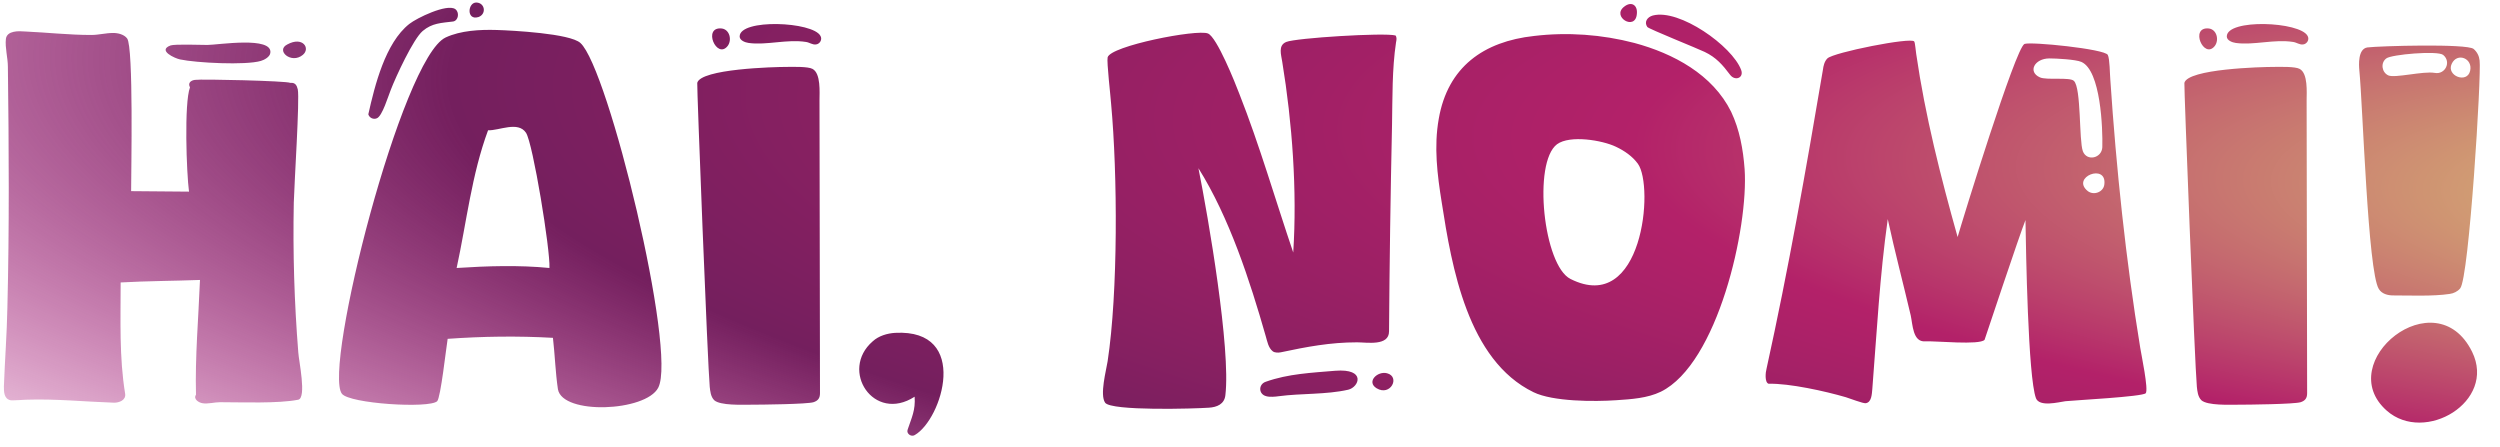 <svg width="481" height="86" viewBox="0 0 481 86" fill="none" xmlns="http://www.w3.org/2000/svg">
<path d="M55.853 15.944C56.813 15.848 57.101 16.424 57.293 17.192C57.677 19.112 56.621 35.24 56.525 38.984C56.333 48.584 56.621 58.184 57.389 67.784C57.485 69.416 59.021 76.52 57.389 76.904C53.549 77.672 46.445 77.384 42.317 77.384C41.261 77.384 39.917 77.768 38.957 77.576C38.285 77.48 37.133 76.808 37.709 75.944C37.517 68.648 38.189 61.16 38.477 53.864C33.389 54.056 28.301 54.056 23.213 54.344C23.213 61.448 22.925 68.744 24.077 75.752C24.269 77 22.925 77.48 21.965 77.48C16.301 77.288 10.733 76.712 5.069 76.904C4.589 76.904 2.285 77.096 1.997 77C0.749 76.712 0.749 75.368 0.749 74.312C0.941 69.224 1.325 64.232 1.421 59.144C1.805 43.784 1.709 28.232 1.517 12.872C1.517 11.144 0.941 9.128 1.133 7.496C1.325 5.864 3.629 5.96 4.781 6.056C9.005 6.248 13.325 6.728 17.549 6.728C18.989 6.728 20.333 6.344 21.773 6.344C22.733 6.344 23.885 6.632 24.461 7.4C25.709 9.032 25.229 33.032 25.229 36.776L36.365 36.872C35.885 33.32 35.405 19.784 36.557 16.808C36.077 15.944 36.749 15.464 37.517 15.368C38.669 15.176 55.181 15.56 55.853 15.944ZM58.253 10.568C56.045 12.392 52.973 9.704 55.277 8.552C58.253 6.92 59.789 9.32 58.253 10.568ZM50.189 11.72C47.309 12.584 37.709 12.104 34.637 11.432C33.677 11.24 30.221 9.704 32.813 8.744C33.677 8.456 38.573 8.648 39.917 8.648C41.837 8.648 52.493 6.92 52.013 10.184C51.917 10.952 50.861 11.528 50.189 11.72ZM92.081 3.272C89.681 4.04 89.969 0.392 91.697 0.488C93.329 0.584 93.617 2.696 92.081 3.272ZM70.865 21.992C72.113 16.424 74.129 8.264 78.737 4.616C80.177 3.464 85.937 0.68 87.569 1.736C88.433 2.312 88.241 3.944 87.185 4.136C84.881 4.424 83.153 4.424 81.329 5.96C79.505 7.496 76.145 14.792 75.185 17.288C74.705 18.44 73.553 22.376 72.497 22.76C71.825 23.048 71.057 22.664 70.865 21.992ZM86.129 65.192C85.841 66.92 84.785 76.52 84.113 77.192C82.577 78.632 67.217 77.672 65.777 75.752C62.129 70.952 77.297 11.144 85.745 7.208C88.625 5.864 92.369 5.672 95.537 5.768C98.609 5.864 109.649 6.44 111.665 8.264C117.041 13.064 130.289 67.688 126.641 74.6C124.241 79.208 108.209 79.88 107.345 74.888C106.865 71.72 106.769 68.264 106.385 65C99.665 64.616 92.849 64.712 86.129 65.192ZM87.857 51.56C93.713 51.176 99.857 50.984 105.713 51.56C105.905 48.2 102.545 27.56 101.201 25.544C99.665 23.24 96.017 25.16 93.905 25.064C90.737 33.608 89.777 42.728 87.857 51.56ZM157.862 6.92C158.246 7.592 157.766 8.456 156.998 8.552C156.326 8.648 155.75 8.168 155.078 8.072C151.43 7.496 147.494 8.744 144.038 8.264C143.366 8.168 142.31 7.784 142.31 7.016C142.31 3.56 156.422 4.136 157.862 6.92ZM140.006 8.84C137.894 11.528 135.11 5.096 138.854 5.48C140.39 5.672 140.87 7.688 140.006 8.84ZM144.422 77.864C142.886 77.864 138.566 78.056 137.414 77C136.742 76.328 136.646 75.272 136.55 74.408C136.166 70.472 134.054 16.424 134.15 15.944C134.822 13.256 148.838 12.872 151.526 12.872C152.582 12.872 155.462 12.776 156.326 13.256C157.958 14.12 157.67 17.768 157.67 19.304L157.766 75.656C157.766 76.616 157.382 77.096 156.518 77.384C155.27 77.768 146.438 77.864 144.422 77.864ZM175.973 76.328C168.101 81.416 161.477 71.24 167.909 65.672C169.061 64.616 170.693 64.136 172.229 64.04C186.725 63.272 181.253 80.744 175.973 83.72C175.301 84.104 174.341 83.432 174.629 82.664C175.397 80.36 176.165 78.92 175.973 76.328ZM230.578 32.36C232.498 41.96 236.818 67.112 235.762 76.04C235.57 77.768 234.13 78.344 232.594 78.44C229.906 78.632 213.778 79.112 212.626 77.48C211.57 75.944 212.818 71.336 213.106 69.512C215.122 56.264 215.026 33.512 213.778 19.976C213.682 18.536 212.914 11.912 213.106 11.048C213.586 8.84 230.29 5.576 232.402 6.44C234.13 7.112 237.682 16.04 238.45 18.056C242.386 28.04 245.362 38.408 248.818 48.584C249.586 36.68 248.626 23.624 246.706 11.912C246.514 10.568 245.842 8.744 247.474 8.072C249.298 7.304 266.29 6.248 268.498 6.824C268.786 7.208 268.69 7.688 268.594 8.168C267.826 13.256 267.922 18.824 267.826 24.008C267.538 37.256 267.346 50.504 267.25 63.752C267.25 66.632 263.026 65.864 261.106 65.864C255.922 65.864 251.41 66.728 246.418 67.784C245.938 67.88 245.266 67.88 244.882 67.592C244.018 66.92 243.826 65.672 243.538 64.712C240.466 53.96 236.53 41.864 230.578 32.36ZM246.034 76.232C245.362 76.328 244.306 76.424 243.634 76.232C242.098 75.848 242.098 73.928 243.538 73.448C247.858 71.912 252.37 71.72 256.882 71.336C262.93 70.856 261.49 74.504 259.378 74.984C255.154 75.944 250.354 75.656 246.034 76.232ZM266.866 71.816C269.458 72.488 267.538 76.328 264.85 74.696C262.834 73.448 265.042 71.336 266.866 71.816ZM314.93 2.696C314.642 6.056 309.938 3.176 312.53 1.256C313.874 0.2 315.122 0.968 314.93 2.696ZM334.994 13.448C335.57 14.984 333.842 15.656 332.882 14.408C331.442 12.488 330.194 11.048 327.986 9.992C326.834 9.416 317.234 5.576 316.946 5.192C316.274 4.232 316.946 3.272 318.002 2.984C323.09 1.64 333.266 8.84 334.994 13.448ZM310.994 77C306.77 77.288 298.802 77.288 295.058 75.464C282.386 69.32 279.314 51.368 277.394 38.984C276.53 33.608 275.858 28.232 276.818 22.856C278.546 12.872 285.458 7.976 295.154 6.92C301.586 6.152 308.21 6.632 314.45 8.264C321.938 10.28 329.522 14.312 333.074 21.512C334.706 24.968 335.378 28.712 335.666 32.552C336.434 43.784 330.482 69.992 319.538 75.368C316.946 76.616 313.874 76.808 310.994 77ZM302.162 53.672C316.082 60.68 318.29 35.816 315.122 31.496C314.066 30.056 312.53 29 310.898 28.232C308.306 26.984 302.066 25.928 299.57 27.752C294.866 31.304 296.978 51.08 302.162 53.672ZM376.646 45.608C377.606 42.248 387.782 9.224 389.51 8.456C390.662 7.976 404.966 9.416 405.542 10.568C405.926 11.336 405.926 14.216 406.022 15.272C407.174 32.456 408.998 49.928 411.782 66.92C411.974 68.168 413.414 74.984 412.838 75.656C412.262 76.328 399.206 77 397.382 77.192C396.038 77.384 392.39 78.344 391.718 76.616C390.182 72.488 389.798 48.104 389.702 42.344C388.646 44.936 381.83 65.384 381.83 65.384C380.87 66.44 372.422 65.576 370.406 65.672C368.006 65.864 368.006 62.408 367.622 60.68C366.182 54.536 364.55 48.392 363.206 42.152C361.67 53 361.094 63.944 360.23 74.888C360.134 75.752 360.134 77.384 358.982 77.576C358.502 77.672 355.814 76.616 355.142 76.424C351.206 75.272 344.294 73.736 340.262 73.832C339.494 73.544 339.686 71.624 339.878 70.952C344.102 51.752 347.462 32.744 350.726 13.448C350.822 12.68 351.014 11.816 351.59 11.24C352.742 10.088 367.718 7.112 368.294 7.976C368.486 8.264 368.582 9.896 368.678 10.376C370.406 22.28 373.382 33.992 376.646 45.608ZM400.742 29.096C401.51 31.112 404.39 30.44 404.486 28.328C404.582 24.776 404.198 13.544 400.454 11.912C399.398 11.432 395.558 11.24 394.31 11.24C391.43 11.24 390.086 13.832 392.486 14.888C393.734 15.464 398.246 14.792 399.014 15.56C400.454 16.904 399.974 26.984 400.742 29.096ZM401.702 36.776C402.854 37.64 404.678 36.968 404.87 35.528C405.446 31.304 398.342 34.088 401.702 36.776ZM443.987 6.92C444.371 7.592 443.891 8.456 443.123 8.552C442.451 8.648 441.875 8.168 441.203 8.072C437.555 7.496 433.619 8.744 430.163 8.264C429.491 8.168 428.435 7.784 428.435 7.016C428.435 3.56 442.547 4.136 443.987 6.92ZM426.131 8.84C424.019 11.528 421.235 5.096 424.979 5.48C426.515 5.672 426.995 7.688 426.131 8.84ZM430.547 77.864C429.011 77.864 424.691 78.056 423.539 77C422.867 76.328 422.771 75.272 422.675 74.408C422.291 70.472 420.179 16.424 420.275 15.944C420.947 13.256 434.963 12.872 437.651 12.872C438.707 12.872 441.587 12.776 442.451 13.256C444.083 14.12 443.795 17.768 443.795 19.304L443.891 75.656C443.891 76.616 443.507 77.096 442.643 77.384C441.395 77.768 432.563 77.864 430.547 77.864ZM453.938 13.544C453.842 12.488 453.65 9.416 455.474 9.128C457.778 8.84 474.674 8.36 475.922 9.416C476.594 9.992 476.978 10.76 477.074 11.624C477.458 14.12 475.058 53.576 473.33 55.496C472.85 56.072 472.082 56.456 471.314 56.552C468.146 57.032 463.73 56.84 460.466 56.84C459.41 56.84 458.258 56.552 457.682 55.592C455.57 52.232 454.61 20.36 453.938 13.544ZM459.506 14.504C460.754 15.08 466.226 13.64 468.434 14.024C470.45 14.408 471.698 11.912 470.066 10.568C469.01 9.704 460.082 10.472 459.122 11.24C457.97 12.104 458.258 13.928 459.506 14.504ZM471.698 12.296C470.642 14.6 474.674 16.136 475.25 13.64C475.826 11.24 472.754 9.992 471.698 12.296ZM475.634 67.688C480.338 77.288 466.514 85.448 459.218 79.016C448.658 69.704 468.626 53.48 475.634 67.688Z" fill="url(#paint0_radial_1245_4187)"/>
<defs>
<radialGradient id="paint0_radial_1245_4187" cx="0" cy="0" r="1" gradientUnits="userSpaceOnUse" gradientTransform="translate(611.793 44) rotate(-176.783) scale(801.826 145.892)">
<stop offset="0.12" stop-color="#D7B575"/>
<stop offset="0.37" stop-color="#B32169"/>
<stop offset="0.66" stop-color="#741F5E"/>
<stop offset="1" stop-color="#BC0079" stop-opacity="0"/>
</radialGradient>
</defs>
</svg>
